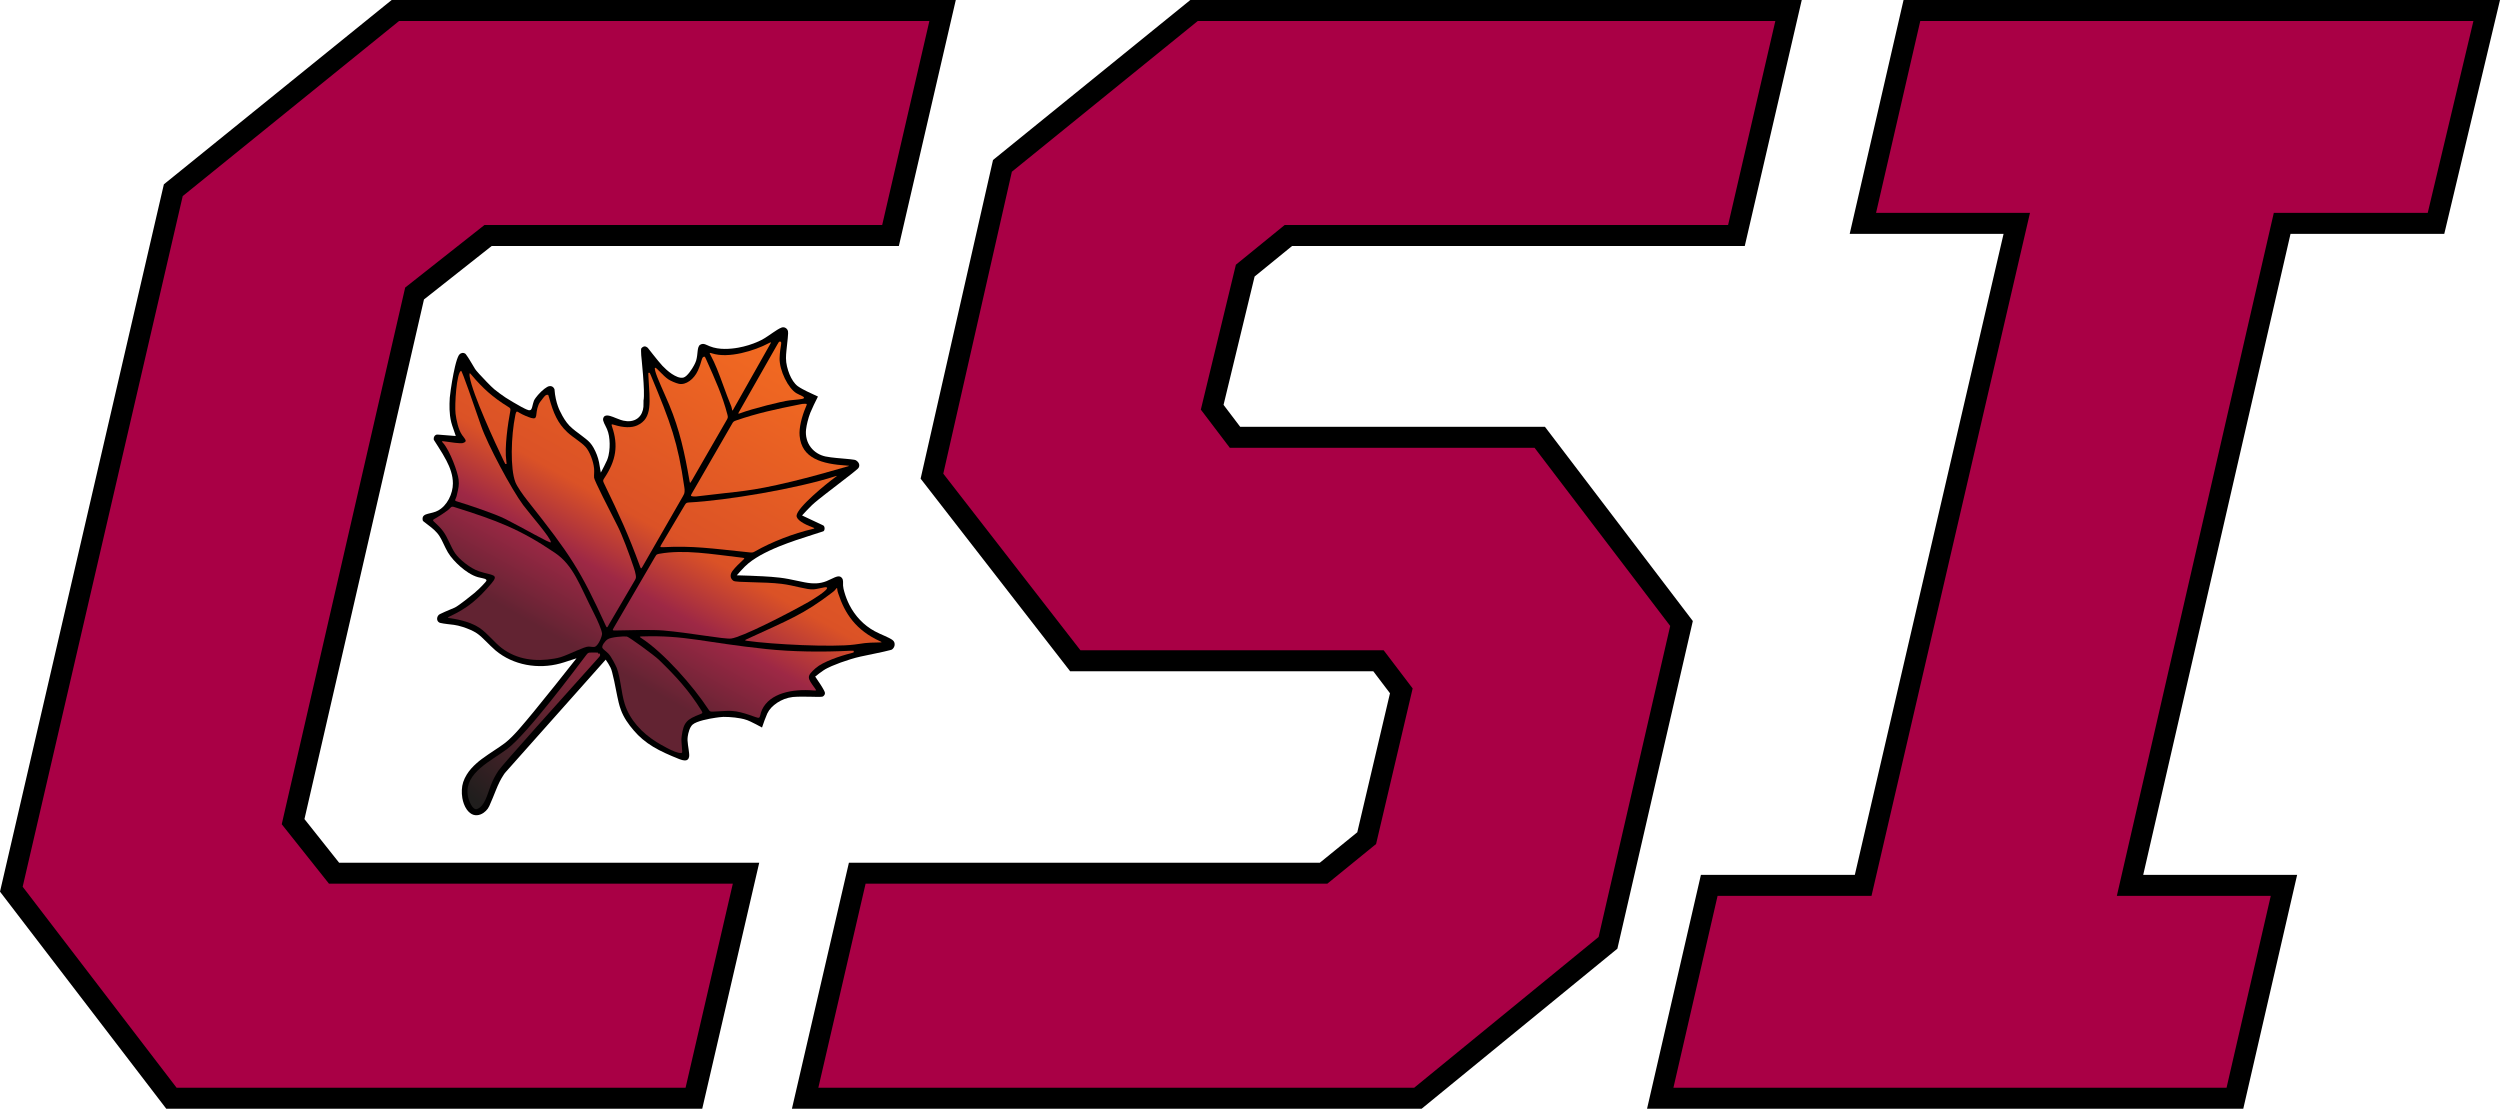 <?xml version="1.0" encoding="UTF-8"?><svg id="Layer_2" xmlns="http://www.w3.org/2000/svg" xmlns:xlink="http://www.w3.org/1999/xlink" viewBox="0 0 575.62 255.28"><defs><style>.cls-1{fill:#a90045;}.cls-2{fill:url(#linear-gradient-13);}.cls-2,.cls-3,.cls-4,.cls-5,.cls-6,.cls-7,.cls-8,.cls-9,.cls-10,.cls-11,.cls-12,.cls-13,.cls-14,.cls-15,.cls-16,.cls-17{fill-rule:evenodd;}.cls-3{fill:url(#linear-gradient-15);}.cls-4{fill:url(#linear-gradient-10);}.cls-5{fill:url(#linear-gradient-3);}.cls-6{fill:url(#linear-gradient-5);}.cls-7{fill:url(#linear-gradient-2);}.cls-8{fill:url(#linear-gradient-9);}.cls-9{fill:url(#linear-gradient-12);}.cls-10{fill:url(#linear-gradient-6);}.cls-11{fill:url(#linear-gradient-4);}.cls-13{fill:url(#linear-gradient-7);}.cls-14{fill:url(#linear-gradient-8);}.cls-15{fill:url(#linear-gradient-14);}.cls-16{fill:url(#linear-gradient-11);}.cls-17{fill:url(#linear-gradient);}</style><linearGradient id="linear-gradient" x1="134.61" y1="169.14" x2="108.62" y2="138.41" gradientTransform="translate(0 322) scale(1 -1)" gradientUnits="userSpaceOnUse"><stop offset="0" stop-color="#85273b"/><stop offset="1" stop-color="#201e1d"/></linearGradient><linearGradient id="linear-gradient-2" x1="117.58" y1="181.26" x2="158.44" y2="253.72" gradientTransform="translate(0 322) scale(1 -1)" gradientUnits="userSpaceOnUse"><stop offset="0" stop-color="#622332"/><stop offset=".22" stop-color="#9e2845"/><stop offset=".4" stop-color="#db5226"/><stop offset="1" stop-color="#f26a21"/></linearGradient><linearGradient id="linear-gradient-3" x1="94.67" y1="194.19" x2="135.53" y2="266.65" xlink:href="#linear-gradient-2"/><linearGradient id="linear-gradient-4" x1="101.47" y1="190.35" x2="142.34" y2="262.8" xlink:href="#linear-gradient-2"/><linearGradient id="linear-gradient-5" x1="115.56" y1="182.41" x2="156.42" y2="254.87" xlink:href="#linear-gradient-2"/><linearGradient id="linear-gradient-6" x1="126.59" y1="176.19" x2="167.45" y2="248.64" xlink:href="#linear-gradient-2"/><linearGradient id="linear-gradient-7" x1="127.65" y1="175.59" x2="168.51" y2="248.05" xlink:href="#linear-gradient-2"/><linearGradient id="linear-gradient-8" x1="131.77" y1="173.27" x2="172.63" y2="245.73" xlink:href="#linear-gradient-2"/><linearGradient id="linear-gradient-9" x1="142.82" y1="167.03" x2="183.68" y2="239.49" xlink:href="#linear-gradient-2"/><linearGradient id="linear-gradient-10" x1="150" y1="162.99" x2="190.86" y2="235.44" xlink:href="#linear-gradient-2"/><linearGradient id="linear-gradient-11" x1="149.9" y1="163.04" x2="190.76" y2="235.49" xlink:href="#linear-gradient-2"/><linearGradient id="linear-gradient-12" x1="153.92" y1="160.78" x2="194.78" y2="233.24" xlink:href="#linear-gradient-2"/><linearGradient id="linear-gradient-13" x1="173.41" y1="149.78" x2="214.27" y2="222.24" xlink:href="#linear-gradient-2"/><linearGradient id="linear-gradient-14" x1="162.1" y1="156.16" x2="202.96" y2="228.61" xlink:href="#linear-gradient-2"/><linearGradient id="linear-gradient-15" x1="149.23" y1="163.43" x2="190.09" y2="235.88" xlink:href="#linear-gradient-2"/></defs><g id="Layer_2-2"><polygon class="cls-12" points="161.69 255.28 174.81 198.64 78.08 198.64 70.1 188.59 97.62 68.95 113.21 56.64 206.96 56.64 220.07 0 90.18 0 37.73 42.44 0 205.3 38.28 255.28 161.69 255.28 161.69 255.28"/><polygon class="cls-12" points="327.33 255.28 372.4 218.43 389.77 142.99 355.72 98.27 285.55 98.27 281.72 93.22 288.87 63.67 297.5 56.64 401.73 56.64 414.85 0 274.07 0 228.64 36.84 211.97 110.21 246.4 154.56 316.2 154.56 320.04 159.62 312.51 191.63 303.89 198.64 195.46 198.64 182.34 255.28 327.33 255.28 327.33 255.28"/><polygon class="cls-12" points="516.51 255.28 528.91 201.44 493.47 201.44 527.39 53.84 562.79 53.84 575.62 0 438.29 0 425.89 53.84 461.32 53.84 427.07 201.44 391.63 201.44 379.23 255.28 516.51 255.28 516.51 255.28"/><polygon class="cls-1" points="157.85 250.45 168.73 203.47 75.75 203.47 64.87 189.78 93.29 66.21 111.54 51.81 203.12 51.81 213.99 4.83 91.89 4.83 42.07 45.15 5.22 204.17 40.66 250.45 157.85 250.45 157.85 250.45"/><polygon class="cls-1" points="325.61 250.45 368.07 215.74 384.56 144.12 353.33 103.1 283.16 103.1 276.49 94.31 284.56 60.95 295.79 51.81 397.89 51.81 408.77 4.83 275.79 4.83 232.98 39.54 217.19 109.06 248.77 149.73 318.59 149.73 325.26 158.51 316.84 194.33 305.61 203.47 199.3 203.47 188.42 250.45 325.61 250.45 325.61 250.45"/><polygon class="cls-1" points="512.66 250.45 522.84 206.27 487.4 206.27 523.54 49.01 558.98 49.01 569.5 4.83 442.14 4.83 431.96 49.01 467.4 49.01 430.91 206.27 395.47 206.27 385.3 250.45 512.66 250.45 512.66 250.45"/><path class="cls-12" d="M104.94,100.39l-3.91-.31-.28-.02c-.3-.03-.59.15-.74.4-.12.19-.17.42-.15.65,0,.09.03.17.08.24.05.09.11.18.17.27l.86,1.35c.69,1.08,1.25,1.99,1.81,3.07.85,1.62,1.5,3.4,1.5,5.25,0,.61-.08,1.21-.23,1.8-.32,1.25-.92,2.44-1.8,3.38-.23.24-.47.46-.73.66-.8.62-1.54.82-2.48,1.04-.35.08-.68.16-1.02.29-.16.06-.31.15-.44.27-.27.24-.31.58-.27.91,0,.05.01.1.02.15.01.05.03.11.07.15.04.05.08.09.13.13l.15.12.86.66c1.02.77,1.98,1.53,2.67,2.63.32.5.67,1.2.94,1.79.14.31.29.61.44.91.16.34.34.67.53.99.69,1.17,1.82,2.37,2.89,3.31,1.09.95,2.58,2.01,4.03,2.41.36.1.72.18,1.09.25.19.04.37.09.55.15.09.03.16.08.23.14.07.07.1.16.09.26,0,0-.02.05-.02.06-.03.06-.18.24-.25.33-.38.45-1,1.07-1.42,1.48-.35.34-.7.66-1.07.97-.71.59-3.64,2.94-4.5,3.35-.76.33-1.52.65-2.28.97-.48.21-.69.3-1.16.54-.09.05-.18.1-.26.17-.25.24-.4.58-.4.92,0,.36.19.7.52.87.08.04.16.07.24.08.24.06.48.1.73.14.29.04.58.08.87.12l1.51.18c1.22.16,2.74.68,3.85,1.17.44.2,1.03.49,1.46.79.37.26.73.55,1.06.86.36.33.71.67,1.06,1.02.33.33.66.66,1,.99.37.37.75.72,1.15,1.06,4.09,3.43,9.82,4.38,14.9,3,.29-.08.57-.16.85-.25.97-.3,1.94-.61,2.9-.94-3.19,4.06-6.7,8.45-9.9,12.36-1.11,1.35-2.23,2.69-3.38,4.01-.83.95-2.12,2.31-3.17,3.12-.67.51-1.69,1.2-2.49,1.72-.47.31-.93.62-1.39.93-.51.34-1.01.7-1.51,1.07-.42.31-.82.64-1.21.99-.86.76-1.64,1.62-2.24,2.6-.33.54-.6,1.11-.8,1.7-.18.57-.29,1.16-.31,1.76-.03.64,0,1.29.11,1.92.16.92.48,1.86,1.02,2.63.21.3.46.57.74.79.98.81,2.21.63,3.15-.04.37-.26.69-.58.95-.94.13-.19.25-.4.35-.61.28-.6.57-1.29.82-1.92.23-.58.46-1.15.7-1.73.26-.65.54-1.29.85-1.92.28-.56.59-1.1.93-1.61.15-.24.31-.46.5-.66l23-25.86c.38.56.82,1.22,1.11,1.83.16.34.28.7.37,1.07.17.67.33,1.35.48,2.03.25,1.15.49,2.4.72,3.58.09.46.2.93.31,1.39.13.55.3,1.09.49,1.62.66,1.83,1.76,3.37,3.03,4.84.6.7,1.25,1.35,1.95,1.94.78.66,1.61,1.25,2.49,1.78s1.8,1,2.73,1.43c1.02.47,2.05.91,3.09,1.32.45.18,1.2.47,1.74.35.56-.12.74-.7.72-1.19,0-.15,0-.3-.03-.46-.03-.3-.07-.6-.11-.89l-.14-.96c-.05-.36-.09-.72-.11-1.09,0-.3,0-.61.05-.91.12-.83.45-2.12,1.1-2.71.94-.84,3.84-1.38,5.29-1.59.35-.05,1.32-.19,1.82-.2.88,0,1.76.05,2.64.15.44.05.89.12,1.32.2.48.09,1.03.22,1.51.4.25.1.5.21.75.32.9.43,1.79.89,2.67,1.38h0c.31-.93.84-2.43,1.2-3.21.24-.5.55-.96.93-1.36.83-.88,1.88-1.54,3-1.98.63-.24,1.29-.4,1.96-.48.54-.05,1.48-.08,2.14-.08.77,0,1.53.02,2.3.03l.93.02h.61c.29,0,.48,0,.77-.04.06,0,.12-.02.18-.05.15-.09.27-.22.36-.36.1-.16.14-.35.1-.53-.02-.1-.06-.19-.1-.28-.04-.09-.09-.18-.13-.27-.12-.22-.24-.44-.37-.65-.12-.2-.25-.4-.37-.6-.41-.64-.84-1.27-1.27-1.89.62-.5,1.25-.98,1.91-1.43.29-.19.59-.37.9-.52.33-.16.66-.32,1-.47.67-.29,1.36-.56,2.05-.81,1.3-.47,3.19-1.08,4.6-1.38l3.81-.8c.58-.12,2.51-.53,3.1-.71l.21-.07s.07-.03.1-.04c.33-.24.55-.6.61-1,.03-.2,0-.41-.05-.6-.13-.4-.45-.62-.79-.82-.15-.09-.31-.18-.47-.26-.32-.16-.65-.31-.98-.46-.37-.16-.73-.33-1.1-.49-.41-.18-.81-.38-1.2-.59-2.52-1.37-4.51-3.49-5.81-6.03-.49-.97-.89-1.99-1.18-3.03-.13-.46-.26-.96-.29-1.45v-.9c0-.15-.02-.3-.06-.45-.05-.16-.12-.3-.23-.43-.3-.36-.71-.39-1.12-.28-.15.04-.31.09-.45.15-.29.12-.58.25-.85.39-.36.18-.73.35-1.1.5-.75.3-1.54.47-2.34.51-.43.02-.85,0-1.28-.03-.47-.05-.93-.11-1.39-.2-.59-.11-1.17-.23-1.75-.36-1.31-.29-2.64-.56-3.98-.72-.65-.08-1.31-.14-1.97-.19-.62-.05-1.24-.09-1.87-.12-2.03-.11-4.06-.18-6.08-.23.54-.62,1.3-1.46,1.84-2,.5-.49,1.05-.95,1.62-1.36.63-.44,1.27-.85,1.94-1.23.66-.37,1.33-.71,2.02-1.04.75-.35,1.51-.69,2.28-1,2.71-1.09,5.17-1.89,7.92-2.76l2-.64c.09-.03.18-.06.26-.09.1-.04.16-.07.21-.16.08-.15.13-.32.13-.49,0-.19-.04-.38-.13-.54-.04-.07-.1-.13-.17-.16-.09-.05-.18-.09-.27-.14l-4.62-2.17c.74-.82,1.5-1.61,2.29-2.39.7-.67,2.35-1.97,3.13-2.57.97-.76,1.95-1.51,2.93-2.26.74-.57,1.94-1.49,2.73-2.11.53-.42,1.16-.91,1.68-1.37.08-.07.15-.15.22-.23.09-.13.15-.28.18-.44.06-.36-.09-.73-.34-.99-.14-.15-.3-.27-.47-.37-.1-.05-.2-.08-.31-.09-.3-.05-.59-.1-.89-.12-.35-.04-.69-.07-1.04-.1-.74-.06-1.47-.13-2.21-.2-.82-.08-1.71-.18-2.54-.35-.62-.14-1.22-.37-1.77-.7-.61-.36-1.15-.84-1.58-1.4-.42-.55-.74-1.18-.92-1.86-.2-.73-.26-1.49-.17-2.25.08-.62.19-1.23.35-1.84.17-.64.37-1.37.63-2.01.39-.98,1.23-2.69,1.76-3.73h0c-.85-.38-1.69-.77-2.52-1.18-.36-.18-.71-.36-1.06-.55-.37-.2-.73-.42-1.07-.66-.4-.29-.8-.76-1.09-1.19-.32-.49-.59-1.01-.81-1.55-.44-1.08-.82-2.5-.81-3.71,0-.56.04-1.12.1-1.68.06-.6.12-1.19.19-1.79.04-.38.08-.75.12-1.13.05-.48.06-.66.08-1.1,0-.17,0-.34-.03-.51-.07-.29-.24-.54-.49-.71-.27-.19-.62-.24-.94-.14-.18.06-.35.14-.52.23-.17.09-.35.19-.52.3-.34.21-.67.43-.99.65l-.95.65c-.35.24-.72.48-1.08.7-.42.25-.86.48-1.31.68-1.46.66-3.04,1.14-4.62,1.43-1.03.19-2.08.29-3.14.29-1.14,0-2.38-.17-3.46-.61-.18-.08-.37-.15-.55-.24-.32-.15-.71-.32-1.07-.3-.2.02-.4.08-.57.19-.1.06-.19.14-.25.24-.07.11-.13.22-.17.35-.08.26-.13.53-.16.8-.04.36-.08.73-.12,1.09-.05.39-.12.78-.23,1.16-.09.32-.31.78-.49,1.11-.41.76-1.54,2.57-2.43,2.81-.41.11-.94.02-1.35-.14-.45-.17-.92-.43-1.33-.7-.43-.29-.85-.62-1.24-.97-.32-.29-.63-.59-.93-.9-1.09-1.18-3.34-4.12-3.37-4.14-.06-.05-.12-.09-.18-.13-.11-.08-.22-.14-.35-.18-.16-.04-.33-.02-.48.05-.2.09-.38.23-.5.42-.06.1-.03,1.02,0,1.53,0,.19.94,8.52.53,10.45,0,.18,0,.46,0,.46,0,.33,0,.66-.02.99-.04.48-.16.96-.36,1.4-.22.5-.56.93-1,1.26-.94.7-2.16.77-3.26.52-.2-.04-.39-.1-.58-.16-.39-.14-.77-.28-1.16-.44-.43-.18-.86-.35-1.31-.48-.21-.06-.42-.1-.64-.11-.19-.01-.38.02-.55.11-.18.09-.31.28-.38.46-.07.19-.07.41-.02.61.06.22.14.44.24.65.07.15.15.31.23.46.15.28.29.57.41.86.21.5.36,1.03.45,1.56.19,1.17.21,2.38.06,3.56-.04.32-.1.65-.17.97-.08.37-.2.72-.34,1.07-.31.72-1.01,2.07-1.43,2.84-.12-.8-.26-1.59-.41-2.38-.23-1.14-.69-2.33-1.27-3.35-.23-.41-.5-.8-.81-1.15-.14-.16-.29-.31-.45-.45-.17-.15-.34-.3-.52-.44-.36-.29-.73-.57-1.1-.85-.44-.32-.87-.65-1.3-.98-.43-.33-.97-.79-1.38-1.21-.79-.82-1.53-2.03-2.02-3.07-.02-.05-1.18-1.99-1.41-5.33-.05-.11-.11-.21-.18-.3-.19-.27-.51-.42-.84-.41-.23.01-.46.08-.66.2-.23.13-.44.27-.65.44-.63.52-.98.84-1.46,1.4-.24.28-.78.94-.93,1.31-.08.22-.15.44-.21.66-.07.26-.14.52-.2.79-.03.1-.05.19-.09.29-.06.2-.19.42-.41.46-.11.02-.22.02-.33,0-.16-.04-.31-.09-.46-.16-.15-.07-.3-.13-.45-.21-.28-.14-.55-.28-.83-.43-1.2-.66-2.38-1.36-3.54-2.09-.89-.6-1.76-1.23-2.6-1.91-.75-.61-2.79-2.77-3.48-3.53-.6-.67-.2-.22-.65-.74-.11-.13-.22-.26-.31-.41l-.74-1.24-.52-.86-.36-.57c-.19-.3-.28-.42-.49-.7-.04-.06-.09-.1-.14-.15-.22-.15-.48-.21-.74-.17-.53.09-.79.51-.97.96-.08.18-.15.37-.21.55-.31.94-.6,2.2-.8,3.23-.27,1.38-.42,2.3-.62,3.63-.1.64-.18,1.28-.24,1.93-.06.9-.08,1.81-.05,2.71.02.47.05.94.11,1.41.06.53.16,1.05.29,1.56.06.23.13.46.2.69.25.8.52,1.59.81,2.37h0v.08Z"/><path class="cls-17" d="M138.16,150.86v-.25c0-.11-.02-.12-.15-.12h-.19c-.1,0-.12,0-.12-.06v-.1c0-.07-.05-.08-.48-.08h-1.12c-.62,0-.73.06-1.11.55-2.48,3.27-13.56,18.14-18.18,21.62-3.69,2.78-9.83,5.47-9.12,10.62.17,1.24,1.12,3.63,2.17,3.23,1.76-.66,2.31-3.25,3.14-5.43.52-1.35,1.07-2.32,1.73-3.35.85-1.31,15.27-17.35,22.98-25.95.42-.46.46-.53.46-.7h0v.02Z"/><path class="cls-7" d="M140.07,144.02l6.06-10.34c.32-.54.34-.67.25-1.29-.09-.6-.28-1.18-.47-1.76-1.01-3.05-2.65-7.43-3.69-9.47-2.1-4.11-5.38-10.54-5.43-11.16-.05-.7.07-1.31,0-2.1-.16-1.78-1.08-4.02-1.96-4.99-1.06-1.16-2.87-2.15-4.22-3.41-2.2-2.06-3.21-4.41-4.17-7.92-.16-.6-.2-.67-.32-.68-.47-.05-.69.25-1.22.94-.39.5-.72.88-.92,1.39-.86,2.15.02,3.48-1.69,3-.56-.16-1.93-.71-2.72-1.2-.53-.33-.6-.34-.73-.09-.09.19-.14.39-.18.6-1.02,4.94-1.19,12.38,0,15.47.39,1.01,1.67,2.85,2.89,4.39,9.78,12.34,12.09,15.88,17.9,28.6.26.57.32.57.64.03h-.02Z"/><path class="cls-5" d="M116.44,106.84h.12c.11,0,.11-.07.02-.69-.46-3.03.39-8.78.9-11.43.12-.61.07-.72-.46-1.04-3.62-2.23-5.96-4.39-8.43-7.33-.4-.48-.45-.5-.48-.22-.02.21,0,.41.04.62.62,3.93,5.93,15.42,7.88,19.47.27.56.31.62.42.62h0Z"/><path class="cls-11" d="M102.07,102.04c1.56,1.84,3.33,6.66,3.52,8.36.16,1.34-.04,1.99-.35,3.37-.08.35-.15.72-.32,1.04-.23.43-.19.5.41.68,2.59.77,8.69,2.84,10.88,3.94,4.09,2.04,10.58,5.84,10.62,5.43.09-.91-4.75-6.4-6.35-8.54-2.74-3.68-8.24-14.01-9.7-18.24-1.73-5.01-4.4-12.78-4.62-12.7-1.03.38-1.51,7.83-1.27,9.86.16,1.37.64,3.72,1.5,4.92.8,1.11,1.3,1.47.19,1.85-.53.18-2.87-.19-4.29-.39-.62-.09-.64-.04-.24.43h.02Z"/><path class="cls-6" d="M100.05,120.22c.7.65,1.4,1.32,1.97,2.09,1.15,1.57,1.73,3.55,2.77,5.08.93,1.37,3.49,3.49,5.54,4.16,3.06,1,4.68.61,2.81,2.8-3.05,3.58-5.39,5.62-9.61,7.59-.57.26-.56.3.06.39,2.52.35,5.09,1.07,6.86,2.27,1.82,1.23,3.33,3.28,5.08,4.62,3.51,2.67,7.81,3.18,12.12,2.42.51-.09,1-.19,1.5-.35,2.09-.68,5.43-2.47,6.42-2.42.58.02,1.15.2,1.51,0,.8-.44,1.59-2.45,1.54-3-.07-.81-1.02-3-1.85-4.62-3.37-6.6-4.7-11.05-9.01-13.97-8.01-5.44-13.37-7.45-23.09-10.51-.59-.19-.7-.16-1.08.27-.57.64-3.02,2.15-3.45,2.38-.55.3-.56.38-.1.8h.01Z"/><path class="cls-10" d="M147.94,130.46l9.28-16.16c.31-.54.35-.65.4-1.11.04-.34,0-.68-.06-1.03-1.49-10.35-3.08-14.65-7.68-25.69-.24-.58-.28-.64-.39-.64h-.12c-.11,0-.12.07-.08.69.34,6.08,1,9.8-2.58,11.43-1.29.58-3.11.56-5.34-.14-.6-.19-.64-.14-.44.45,1.46,4.31.95,7.71-1.78,11.82-.35.52-.35.64-.08,1.2,3.61,7.46,5.63,11.87,8.29,19.13.21.59.27.59.58.05h0Z"/><path class="cls-13" d="M159.22,110.76l8.09-14.04c.31-.54.33-.67.17-1.27-1.12-4.34-2.83-8.09-4.88-12.68-.25-.57-.29-.63-.38-.64-.72-.08-.56,1.09-1.55,3.24-.89,1.93-2.74,3.35-4.36,3-.7-.15-1.92-.68-2.45-1.04-1.26-.87-2.66-2.68-3-2.66-.14.01-.11.33,0,.74.4,1.57,2.03,4.94,3.23,7.81,2.39,5.7,3.58,11.16,4.66,17.46.11.61.15.62.46.08h.01Z"/><path class="cls-14" d="M168.93,94.11l8.38-14.83c.31-.54.28-.57-.27-.28-3.3,1.76-9.3,3.61-13.11,2.36-.6-.19-.63-.15-.33.39.55,1.02,1.02,2.05,1.47,3.15,1.09,2.66,2.09,5.74,3.12,8.2.15.35.29.69.34,1.06.06.5.1.49.41-.05h0Z"/><path class="cls-8" d="M179.01,79.27l-8.81,15.49c-.31.54-.28.58.31.36,2.66-1.01,9.6-2.75,11.3-2.94,1.47-.16,3.09-.24,3.28-.5.23-.32-.71-.58-1.66-1.11-1.95-1.09-4-5.34-3.93-8.06.09-3.09.81-3.94-.02-3.85-.11.01-.16.07-.47.62h0Z"/><path class="cls-4" d="M168.53,97.63l-9.24,16c-.31.54-.28.61.33.67.45.05.9-.01,1.36-.07,9.51-1.19,11.3-.95,21.29-3.35,4.19-1.01,8.53-2.23,12.77-3.45.6-.17.6-.2-.03-.23-5.78-.36-10.43-1.63-10.9-6.87-.16-1.78.47-4.38,1.47-6.71.25-.57.24-.64-.08-.64h-.35c-.31,0-.42.01-1.03.14-5.46,1.09-9.72,2-14.6,3.68-.59.2-.69.29-1,.83h.01Z"/><path class="cls-16" d="M152.6,125.99c7.1-.35,10.91.26,20.02,1.2.62.06.75.04,1.29-.27,3.82-2.19,8.89-4.12,13.14-5.11.61-.14.61-.18.02-.4-2.05-.76-3.71-1.76-3.66-2.68.11-1.86,6.91-7.41,8.91-8.85.51-.36.5-.38-.1-.19-8.9,2.85-24.95,5.55-33.52,6-.62.03-.73.1-1.05.63l-5.4,9.1c-.32.54-.28.59.34.56h.01Z"/><path class="cls-9" d="M141.62,145.17c3.7-.07,8.26-.22,11.1,0,6.02.5,14.1,2.06,15.64,1.85,2.48-.34,12.31-5.33,17.83-8.43.39-.22,4.95-2.93,4.16-3.35-.1-.05-.32-.04-.55,0-.73.11-1.59.38-2.45.46-1.5.14-4.42-.9-7.39-1.27-4.04-.5-10.46-.26-11.08-.69-.78-.53-.9-1.46-.12-2.42.58-.72,1.47-1.62,2.29-2.36.46-.42.44-.47-.17-.55-7.12-.83-13.31-1.93-19.08-.9-.16.03-.32.06-.47.13-.2.09-.26.16-.57.7l-9.46,16.24c-.31.54-.28.6.34.59h-.02Z"/><path class="cls-2" d="M172.03,147.55c5.81.83,19.7,1.51,24.67.86,2.12-.28,2.42-.45,5.81-.49.62,0,.63-.04.06-.3-5.43-2.5-8.01-6.22-9.57-10.99-.1-.3-.2-.6-.22-.92-.03-.43-.07-.43-.4,0-.24.32-.56.56-.88.8-6.54,4.97-9.57,6.06-19.53,10.65-.57.26-.56.3.06.39h0Z"/><path class="cls-15" d="M164.17,163.85l2.94-.16c.62-.03.76-.03,1.39,0,2.69.14,5.86,1.74,6.22,1.58.39-.17.29-.92.73-1.85,1.79-3.81,6.94-4.86,11.9-4.44.62.05.65,0,.28-.5-1.76-2.42-2-2.73.17-4.64,1.66-1.47,5.71-2.84,8.1-3.42.61-.15.67-.18.67-.32v-.15c0-.14-.07-.15-.69-.12-6.61.35-13.56.23-19.4-.38-14.33-1.51-18.76-3.25-28.68-2.91-.62.02-.63.06-.11.4,5.2,3.39,11.95,11.08,15.4,16.36.34.52.45.58,1.07.54h.01Z"/><path class="cls-3" d="M157.05,172.66l-.13-1.8c-.05-.62-.04-.76.04-1.38.42-3.22,1.23-3.88,4.26-5.04.58-.22.61-.31.28-.84-2.93-4.69-5.78-7.78-9.71-11.61-1.14-1.12-6.98-5.36-7.46-5.43-.73-.1-3.63.12-4.41.63-.62.4-1.46,1.54-1.21,2.01.17.32.92.82,1.39,1.31.67.69,1.71,2.8,1.88,3.21.89,2.22,1.04,5.71,1.85,8.31,1.16,3.73,3.97,6.71,7.27,8.78.32.2,4.36,2.73,5.76,2.57.22-.03.24-.1.2-.72h0Z"/></g></svg>